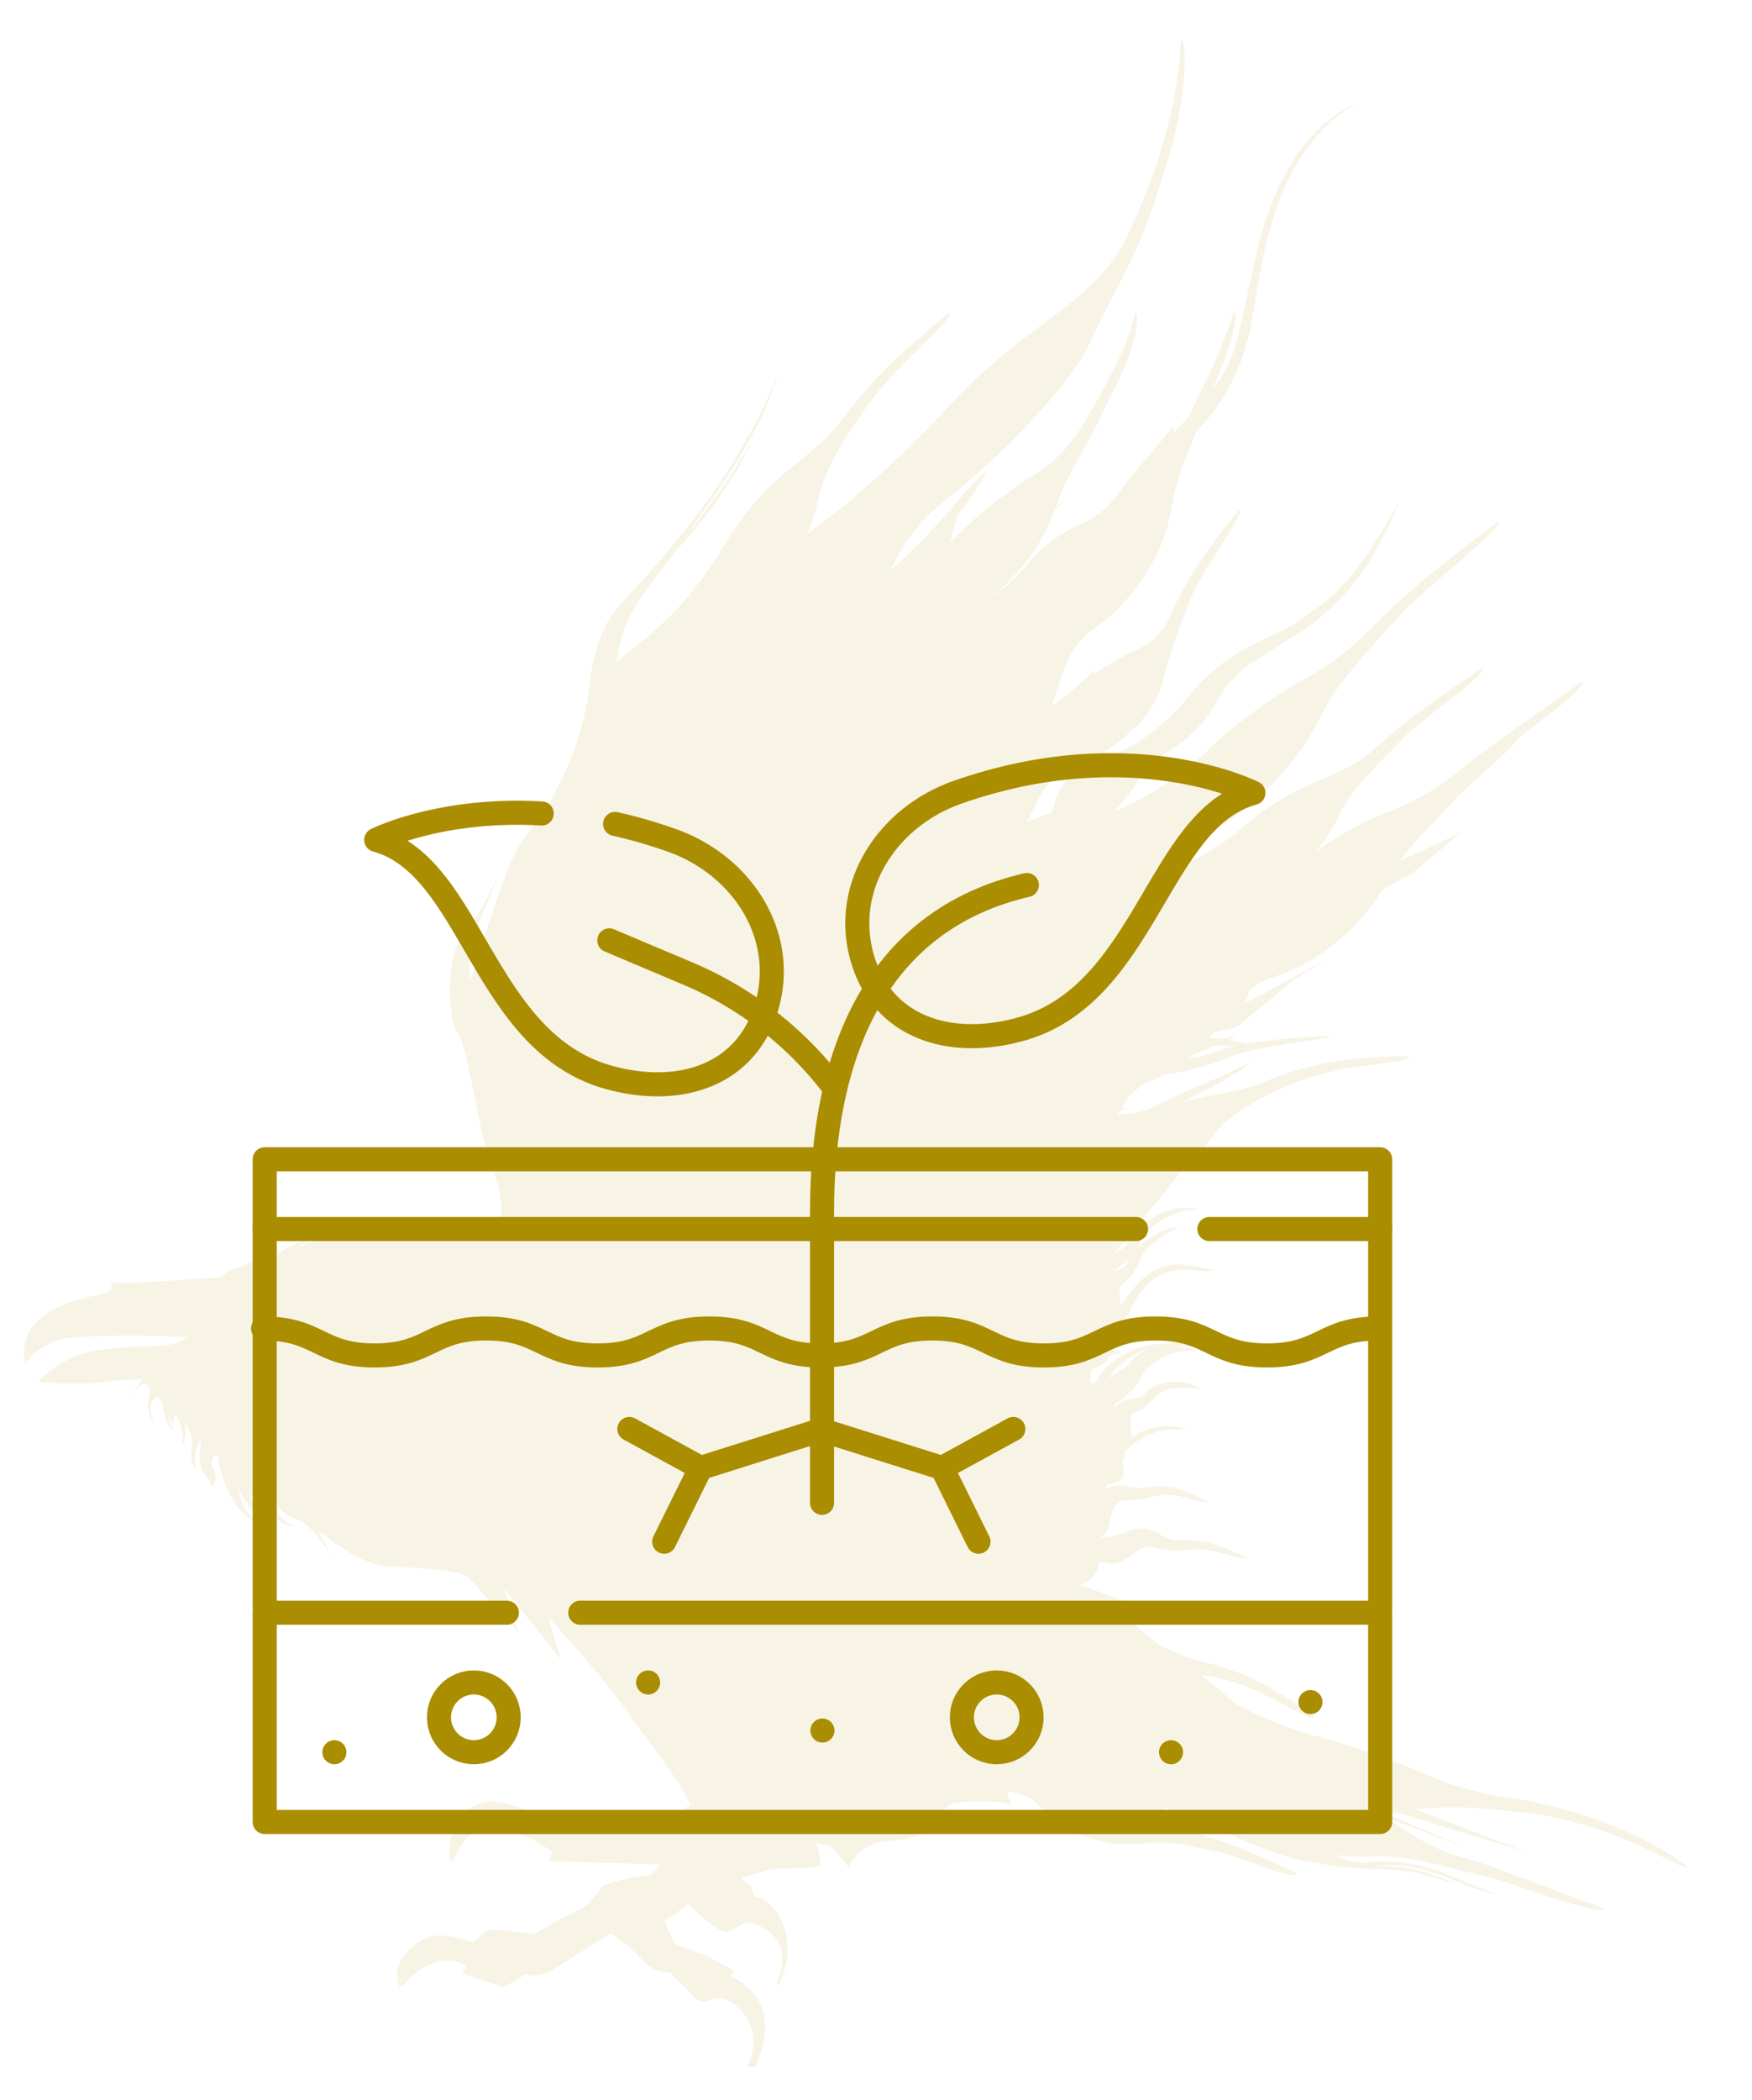 <svg xmlns="http://www.w3.org/2000/svg" xmlns:xlink="http://www.w3.org/1999/xlink" width="145.619" height="174.466" viewBox="0 0 145.619 174.466"><defs><clipPath id="a"><rect width="139.782" height="169.691" fill="#aa8d00"/></clipPath></defs><g transform="translate(-1592.136 -2053.256)"><g transform="matrix(0.999, 0.035, -0.035, 0.999, 1598.059, 2053.256)" opacity="0.1"><g clip-path="url(#a)"><path d="M138.337,149.418c-.459-.261-1.018-.556-1.65-.889-.637-.29-1.349-.65-2.116-.945a36.115,36.115,0,0,0-9.906-2.457,26.611,26.611,0,0,1-7.387-1.877,64.838,64.838,0,0,0-8.741-2.68,31.574,31.574,0,0,1-6.806-2.446c-.928-.749-1.986-1.588-2.955-2.321.737.1,1.391.212,1.87.294a21.618,21.618,0,0,1,4.733,1.8c1.624.766,2.923,1.44,2.924,1.066a30.045,30.045,0,0,0-3.084-1.9,21.2,21.2,0,0,0-6.154-2.31,14.286,14.286,0,0,1-3.985-1.389c-1.611-1.108-3.35-2.763-3.551-2.838-.248-.093,2.95.155,2.95.155l-4.006-1.335-2.028-.649a2.848,2.848,0,0,0,1.187-.9,1.424,1.424,0,0,0,.246-.991,1.3,1.3,0,0,1,.78-.011c.724.208,1.373-.269,2.007-.741s1.25-.93,1.825-.679a6.4,6.4,0,0,0,3.061.047,7.216,7.216,0,0,1,2.392.191c.485.083.969.211,1.408.29a6.555,6.555,0,0,0,1.113.188l-.625-.293a16.183,16.183,0,0,0-1.528-.6,8.334,8.334,0,0,0-3.459-.513,3.365,3.365,0,0,1-2.089-.528,3.014,3.014,0,0,0-2.677.008,4.589,4.589,0,0,1-2.13.51.971.971,0,0,1,.173-.126c.541-.3.515-.942.685-1.645a2.6,2.6,0,0,1,.381-.925,1.144,1.144,0,0,0,.164-.195.755.755,0,0,1,.589-.234,5.439,5.439,0,0,0,1.469-.188c.509-.115,1-.244,1.3-.343a4.932,4.932,0,0,1,2.148.111,14.985,14.985,0,0,0,2.16.412l-.52-.264a13.78,13.78,0,0,0-1.3-.558A5.526,5.526,0,0,0,94,120.37a5.255,5.255,0,0,1-2.19-.046,2.759,2.759,0,0,0-1.318.22c-.067.029-.135.072-.2.11.06-.129.117-.26.174-.393a1.691,1.691,0,0,0,1.118-.544c.276-.341.118-.883,0-1.4a1.213,1.213,0,0,0,.122-.257,1.417,1.417,0,0,0,.06-.528,5.878,5.878,0,0,1,1.632-1.333,5.611,5.611,0,0,1,1.893-.655,6.416,6.416,0,0,1,1.66,0l-.263-.092a3.79,3.79,0,0,0-.743-.169,4.987,4.987,0,0,0-2.407.312,6.141,6.141,0,0,0-1.26.659,5.963,5.963,0,0,0-.054-.686c-.076-.62-.119-1.256.338-1.373a2.292,2.292,0,0,0,.942-.624,9.512,9.512,0,0,0,.729-.8,2.83,2.83,0,0,1,1.666-.717,8.226,8.226,0,0,1,2.067.04l-.138-.076a3.45,3.45,0,0,0-.39-.182,4.139,4.139,0,0,0-1.371-.279,3.5,3.5,0,0,0-2.677.935c-.4.521-.95.527-1.542.7a1.818,1.818,0,0,0-.935.546,1.691,1.691,0,0,0-.175.085.852.852,0,0,1,.437-.514,4.919,4.919,0,0,0,1.806-2.2,4.337,4.337,0,0,1,1.823-1.64,4.92,4.92,0,0,1,1.535-.493,5.815,5.815,0,0,1,1.362-.017l-.218-.085a3.535,3.535,0,0,0-.615-.151,4.2,4.2,0,0,0-1.418.037,6.507,6.507,0,0,1,.986-.167c.483-.041.916-.016,1.237-.025l-.2-.065a4.131,4.131,0,0,0-.548-.14,5.239,5.239,0,0,0-1.834-.009,4.962,4.962,0,0,0-.561.121,4.545,4.545,0,0,0-.78.053,5.977,5.977,0,0,0-1.776.562,7.073,7.073,0,0,0-1.736,1.213,4.409,4.409,0,0,0-.986,1.3,1.913,1.913,0,0,1-.153.286,1.714,1.714,0,0,0-.36.122c-.023-.158-.045-.317-.057-.482.033-.249.064-.494.1-.732.01-.024.02-.048.031-.073a2.494,2.494,0,0,0,1.076-.607,1.3,1.3,0,0,0,.286-.512,4.983,4.983,0,0,1,1.058-.279.952.952,0,0,0-.261-.128,2.214,2.214,0,0,0-.727-.115c0-.235-.02-.474-.041-.7,0-.03,0-.06-.007-.091q.2-.236.385-.5a4.217,4.217,0,0,1,1.127.094,1.055,1.055,0,0,0-.243-.222,2.26,2.26,0,0,0-.6-.29,16.78,16.78,0,0,0,1.243-2.26,5.631,5.631,0,0,1,.844-1.309,4.27,4.27,0,0,1,2.058-1.412,7.325,7.325,0,0,1,2.382-.139,4.075,4.075,0,0,0,1.441-.1l-.207-.014c-.138-.014-.334-.034-.6-.081l-1.024-.176a6.386,6.386,0,0,0-1.548-.071,4.191,4.191,0,0,0-1.9.654,6.064,6.064,0,0,0-1.323,1.185,10.757,10.757,0,0,0-.8,1.083c-.165.253-.3.484-.414.7-.106-.788-.365-1.616.159-1.919a4.4,4.4,0,0,0,1.343-2.1,2.1,2.1,0,0,1,.454-.714c.117-.134.247-.274.386-.416s.311-.27.472-.406c.309-.286.7-.5,1-.731a5.754,5.754,0,0,0,.828-.546s-.225.055-.591.164a6.587,6.587,0,0,0-1.348.586,6.149,6.149,0,0,0-1.542,1.247c.194-.33.351-.645.454-.869A4.81,4.81,0,0,1,94.4,98.023a5.649,5.649,0,0,1,1.467-.642,8.763,8.763,0,0,1,1.31-.215l-.218-.04a3.251,3.251,0,0,0-.607-.06,4.768,4.768,0,0,0-1.916.388,5.789,5.789,0,0,0-2.786,2.4,2.422,2.422,0,0,1-1.351,1.164c.154-.117.223-.176.223-.2s-.044-.011-.105,0c.172-.153.341-.314.5-.48a11.612,11.612,0,0,0,1.55-1.987c.414-.686,1.458-1.939,2.459-3.308.311-.422.619-.851.911-1.269.311-.316.606-.63.883-.93a14.418,14.418,0,0,0,1.468-1.84c1.465-2.211,5.229-4.006,6.937-4.78a26.179,26.179,0,0,1,5.638-1.493c2.035-.366,3.706-.6,3.47-.91l-1.191.058c-.742.046-1.786.106-2.955.285a26.046,26.046,0,0,0-7.31,1.983,14.14,14.14,0,0,1-2.947,1.07c-.947.268-1.9.44-2.906.691-.462.124-.94.259-1.435.42.212-.124.449-.256.706-.4l.9-.481.956-.542c.659-.352,1.27-.787,1.838-1.148a14.3,14.3,0,0,0,1.294-1.07l-.885.493c-.525.321-1.3.685-2.113,1.11a51.19,51.19,0,0,0-4.649,2.314,7.086,7.086,0,0,1-3.34.895q.091-.126.174-.262c.335-.092.511-.169.431-.285l-.267,0c.16-.3.306-.615.457-.908l.3-.279a14.053,14.053,0,0,1,1.128-.958,5.51,5.51,0,0,0,1.429-.71,2.442,2.442,0,0,1,.317-.054,21.159,21.159,0,0,0,5.217-1.652,22.423,22.423,0,0,1,4.113-1.1c1.707-.349,3.47-.631,4.433-.9,0,0-1.848.064-4.032.342-1.046.13-2.164.315-3.191.537-.326-.075-.728-.159-1.17-.232-.109-.018-.221-.034-.333-.05a6.91,6.91,0,0,0,.672-.379s-.5.115-1.221.316a8.832,8.832,0,0,0-1.059-.037q.187-.24.364-.485l1.829-.439s4.006-3.571,4.409-3.944,3.447-2.3,3.447-2.3l-7.2,4.192.339-1.1a6.292,6.292,0,0,1,2.105-1.217,15.414,15.414,0,0,0,3.076-1.563,20.31,20.31,0,0,0,2.658-2.166,20.09,20.09,0,0,0,2.026-2.357,15.677,15.677,0,0,0,.88-1.421l2.424-1.444s4.565-4.037,3.882-3.54c-.265.192-2.359,1.255-4.933,2.523,1.358-1.963,3.315-3.88,4.182-5.015.435-.49,1.067-1.154,1.8-1.846.755-.674,1.507-1.469,2.228-2.176l.519-.522.45-.514c.219-.253.41-.481.579-.692.724-.587,1.477-1.192,2.168-1.774l1.225-1.058c.366-.334.682-.645.938-.906.509-.525.758-.868.567-.917l-1.05.788-2.584,1.964c-2.062,1.561-4.644,3.451-6.505,5.178a20.457,20.457,0,0,1-5.76,3.5,30.245,30.245,0,0,0-5.779,3.469c.267-.338.517-.676.736-1.01A12.979,12.979,0,0,0,107.743,64c.99-2.448,3.871-5.124,5.031-6.5.845-.952,2.67-2.379,4.161-3.663s2.658-2.394,2.3-2.5l-.919.659-2.234,1.669a50.715,50.715,0,0,0-5.415,4.549A11.09,11.09,0,0,1,108.352,60c-.806.448-1.621.827-2.484,1.239a22.289,22.289,0,0,0-5.989,3.943,18.511,18.511,0,0,1-6.093,3.833c-.471.175-.928.317-1.378.443a10.22,10.22,0,0,1,3.637-3.079,21.978,21.978,0,0,0,6.366-5.131,21.444,21.444,0,0,0,3.549-5.469c1.208-2.9,4.635-6.568,6.078-8.357,1.033-1.259,3.256-3.253,5.114-4.989s3.362-3.181,2.968-3.261c0,0-1.741,1.35-3.926,3.215a69.311,69.311,0,0,0-6.639,6.3,24.211,24.211,0,0,1-5.7,4.5,39.324,39.324,0,0,0-7.1,5.681,25.61,25.61,0,0,1-7.322,5.286c-.154.071-.3.134-.454.2A13.479,13.479,0,0,0,90.8,61.969,9.225,9.225,0,0,1,93.8,58.9a10.654,10.654,0,0,0,3.32-3.779,9.362,9.362,0,0,1,2.834-3.465c.907-.543,2.078-1.433,3.248-2.212a17.635,17.635,0,0,0,2.7-2.084c.362-.374.936-.9,1.546-1.608a18.135,18.135,0,0,0,1.834-2.539,28.658,28.658,0,0,0,2.489-5.358l-.743,1.4c-.459.848-1.08,2.011-1.829,3.171a18.953,18.953,0,0,1-2.532,3.217,16.332,16.332,0,0,1-1.337,1.185l-1.219.944a13.216,13.216,0,0,1-2.217,1.367c-.757.4-1.508.765-2.271,1.208a15.593,15.593,0,0,0-4.752,4.242,17.472,17.472,0,0,1-4.54,4.241,40.683,40.683,0,0,1-4.009,2.02,4.294,4.294,0,0,0-2.252,2.941c-.086.288-.159.577-.231.858-.584.218-1.306.5-2.021.793.848-1.793,1.432-3.763,3.667-4.622a14.1,14.1,0,0,0,4.842-3.322,8.325,8.325,0,0,0,2.4-4.211,25.212,25.212,0,0,1,.944-3.579c.386-1.21.823-2.428,1.091-3.233.748-2.283,4.5-7.5,3.754-7.528,0,0-1,1.264-2.163,3.009-.584.873-1.211,1.865-1.779,2.88a21.493,21.493,0,0,0-1.394,2.933,5.34,5.34,0,0,1-2.741,3.084,21.475,21.475,0,0,0-3.492,2.181l.112-.415s-.911.892-2.18,2.118c-.463.377-.9.707-1.327,1.011.734-2.264.875-4.74,3.3-6.524a16.058,16.058,0,0,0,4.376-5.212,14.034,14.034,0,0,0,1.717-5.249,19.015,19.015,0,0,1,1.144-4.34c.227-.646.454-1.265.656-1.833a17.982,17.982,0,0,0,3.226-5.215A21.5,21.5,0,0,0,99.2,22c.1-.874.288-2.213.562-3.818a32.368,32.368,0,0,1,1.318-5.339,17.462,17.462,0,0,1,2.744-5.088,12.154,12.154,0,0,1,3.538-3.022l-.692.341c-.219.117-.474.279-.777.461a11.819,11.819,0,0,0-.951.713,12.406,12.406,0,0,0-2.08,2.22,17.231,17.231,0,0,0-1.807,3.133,23.537,23.537,0,0,0-1.279,3.64c-.326,1.237-.577,2.467-.795,3.626-.425,2.322-.778,4.343-1.077,5.751a11.1,11.1,0,0,1-1.936,4.4c.4-1.024.859-2.2,1.169-3.29.536-1.814.7-3.352.361-3.216,0,0-.125.388-.3,1.023s-.487,1.508-.854,2.483c-.621,1.667-1.54,3.594-2.268,5.342-.422.481-.865.982-1.333,1.521.146-.381.176-.62,0-.628,0,0-.184.232-.462.617-.26.39-.691.9-1.128,1.495a46.385,46.385,0,0,0-2.9,3.845,7.351,7.351,0,0,1-3.166,2.536,11.931,11.931,0,0,0-4.091,3.438,14.3,14.3,0,0,1-2.877,2.822,19.78,19.78,0,0,0,2.333-2.462A14.929,14.929,0,0,0,83.2,39.465c1.2-.916.9-.893.063-.216a25.867,25.867,0,0,1,1.859-4.244c.736-1.441,1.417-2.777,1.735-3.642.246-.609.651-1.423,1.064-2.322.188-.454.43-.917.592-1.4l.275-.714c.087-.237.146-.477.22-.709.571-1.863.642-3.462.318-3.3,0,0-.114.4-.269,1.057a25.971,25.971,0,0,1-.85,2.535,66.608,66.608,0,0,1-3.154,6.239A12.3,12.3,0,0,1,80.9,36.966c-.825.592-1.69,1.227-2.652,2.021a38.192,38.192,0,0,0-3.237,3.073c-.145.153-.285.289-.428.435.308-1.238.55-2.179.55-2.179s4.844-7.22.186-1.56a59.147,59.147,0,0,1-5.574,6.25,14.728,14.728,0,0,1,4.274-5.92,65.547,65.547,0,0,0,7.307-7.317,37.647,37.647,0,0,0,2.863-3.681A16.883,16.883,0,0,0,85.9,24.943c.694-1.78,1.842-3.918,2.764-6.041a38.048,38.048,0,0,0,2-5.5c.132-.464.291-1.024.468-1.648.2-.619.368-1.311.562-2.035a34.1,34.1,0,0,0,.847-4.545c.368-2.984.068-5.446-.21-5.151,0,0-.025.636-.067,1.69a37.322,37.322,0,0,1-.5,4.143,42.956,42.956,0,0,1-1.28,5.177c-.538,1.752-1.2,3.443-1.8,4.932a13.731,13.731,0,0,1-1.007,2.047,14.8,14.8,0,0,1-1.231,1.7,22.776,22.776,0,0,1-2.9,2.851c-1.077.9-2.3,1.843-3.753,3.06-.727.61-1.51,1.289-2.362,2.084s-1.765,1.723-2.7,2.761a99.356,99.356,0,0,1-8.658,8.952c-1.154,1.016-2.244,1.891-3.331,2.734a16.837,16.837,0,0,0,.843-3.1c.417-2.763,2.92-6.338,3.975-8.009,1.493-2.393,7.06-7.477,6.308-7.63,0,0-1.441,1.214-3.211,2.935A39.686,39.686,0,0,0,65.462,32.3c-2.635,4.009-5.976,4.565-9.477,10.836-3.369,6.07-5.865,7.632-8.716,10.227a12.487,12.487,0,0,1,.464-2.551A13.939,13.939,0,0,1,48.6,48.8c.677-1.282,1.966-2.965,3.007-4.522l.36-.433a38.843,38.843,0,0,0,3.6-4.858,25.474,25.474,0,0,0,2.357-4.546c-.359.743-1.057,2-1.963,3.464S53.9,41.039,52.7,42.642c.274-.436.531-.807.715-1.116.349-.564,1.038-1.522,1.788-2.715s1.587-2.6,2.3-4.006a26.526,26.526,0,0,0,2.343-5.9l-.188.5c-.12.319-.288.781-.523,1.338a46.454,46.454,0,0,1-1.967,4.219,51.746,51.746,0,0,1-2.826,4.7c-.984,1.464-1.941,2.742-2.612,3.644s-1.287,1.686-1.9,2.432-1.232,1.421-1.939,2.228a14.741,14.741,0,0,0-1.045,1.353,8.909,8.909,0,0,0-.9,1.727,16.841,16.841,0,0,0-.907,4.477,23.846,23.846,0,0,1-1.943,7.608c-.482,1.112-.985,2.08-1.424,3.079a14.337,14.337,0,0,0-2.682,4.2c-1.211,3.354-2.935,9.782-2.935,9.782-.792-3.26,1.444-6.428,1.817-8.384a24.57,24.57,0,0,1-2.7,4.891c-1.258,1.723-.932,7.08-.047,8.012s2.049,8.384,3.167,10.853,1.165,4.658.7,5.077-2.515,1.35-3.168,1.118.186-.745,1.677-.931c-1.444-.373-2.1.093-4.006.559s-5.73.186-7.826.466A10.122,10.122,0,0,0,21.8,103.34c1.77-1.211,2.049-1.164,1.77-1.211a9.487,9.487,0,0,0-2.888,1.491,7.141,7.141,0,0,1-1.863.978c1.816-1.538,1.723-1.724,1.723-1.724a11.3,11.3,0,0,1-2.981,1.957c-.513.14-.047-.047-.513.14a2.058,2.058,0,0,0-.792.652s-5.171.559-6.894.7a19.093,19.093,0,0,1-2.422.093s.792.605-.839,1.025S-.871,108.96.122,113.463a5.208,5.208,0,0,1,3.664-2.36,68.133,68.133,0,0,1,8.074-.388h1.723a4.292,4.292,0,0,1-2.236.792c-1.584.2-5.341.171-7.422,1.32a7.739,7.739,0,0,0-2.655,2.034,26.225,26.225,0,0,0,4.845-.093c1.816-.311,3.757-.42,3.757-.42s-.683,1.429-1.258,1.692c.466-.108.854-1.1,1.351-1.273s.714.373.605.792-.342,1.739.559,2.329a1.908,1.908,0,0,1-.388-1.6c.171-.5.668-.947.978.311s.31,1.723,1.009,1.894a1.725,1.725,0,0,1-.513-1.149,1.572,1.572,0,0,0,.45.761,1.186,1.186,0,0,1,.109-.963,4.151,4.151,0,0,1,.683,2.547,2.008,2.008,0,0,0,.031-1.786c.885.652.73,1.6.714,2.531a1.455,1.455,0,0,0,.513,1.273,2.654,2.654,0,0,1,0-1.988,3.972,3.972,0,0,1,.31-.559s-.435,2.158.342,2.935.574,1.056.574,1.056c.2-.186.621-.574.14-1.568s.326-1.18.326-1.18.652,4.58,3.633,5.559a4.057,4.057,0,0,1-1.786-2.624c1.009,1.335,1.77,2.531,2.981,2.795a6.291,6.291,0,0,1-2.065-2.593c2.267,2.344,3.276,2.609,3.944,2.671a5.645,5.645,0,0,1-2.888-3.028c1.692,1.755,1.817,2,2.888,2.313s2.609,2.174,3.183,3.385a17.482,17.482,0,0,0-1.413-2.546c2.686,1.956,4.425,2.857,6.413,2.857s5.667.031,6.366.73S41.89,134.3,41.89,134.3l-1.273-3.633,4.891,5.745-1.165-3.493a101.2,101.2,0,0,1,7.034,7.826c1.537,2.236,4.611,5.543,5.31,7.406-2.376,1.211-3.54,1.91-4.8,2.049a26.076,26.076,0,0,1-6.055-.186c-1.118-.326-3.447-1.444-5.357-1.63s-4.1,1.816-3.587,5.077l.326-.093s.932-3.261,3.587-2.841a10.95,10.95,0,0,1,4.565,1.91l-.233.745,9.176-.047s-.512.978-.932.931a18.813,18.813,0,0,0-3.726.978c-.093.14-1.025,1.77-2.05,2.189a33.414,33.414,0,0,0-3.494,2.049s-2.841-.279-3.54-.233-1.444,1.118-1.444,1.118-2.655-.885-3.913-.279-3.121,2.282-2.1,4.239l.326-.279s2.468-3.261,5.124-1.677l-.326.606,3.494,1.025,1.77-1.165a2.688,2.688,0,0,0,2.283-.466c1.258-.838,4.658-3.167,4.658-3.167a13.785,13.785,0,0,1,2.841,2.236,2.8,2.8,0,0,0,2.189.838s1.584,1.4,2.189,2.05,1.351-.186,2.468,0a3.881,3.881,0,0,1,2,5.543,3.075,3.075,0,0,0,.7,0s2.7-5.357-2.282-7.453l.279-.466L58.5,160.587l-2.655-.885a13.891,13.891,0,0,1-.931-1.863l1.91-1.491s2.609,2.422,3.307,2.189a6.508,6.508,0,0,0,1.538-.885s4.477.5,2.7,5.031l.14.186a6.286,6.286,0,0,0,.419-4.658c-.792-2.562-2.686-2.686-2.686-2.686s-.248-.931-.5-1.025a2.546,2.546,0,0,1-.621-.466l2.546-.839s3.323-.217,3.82-.341-.218-1.894-.218-1.894,1.087,0,1.367.342,1.4,1.491,1.4,1.491a3.852,3.852,0,0,1,2.95-2.236c2.112-.217,3.074-.59,3.509-1.056s1.273-1.925,1.925-2.236,4.41-.435,4.814-.093-.249-.807-.249-.807a2,2,0,0,1,.127-.25,3.753,3.753,0,0,1,2.7,1.153,10.19,10.19,0,0,0,8.716,2.714,10.175,10.175,0,0,1,3.459.036c1.138.167,2.187.382,2.852.471a38.389,38.389,0,0,1,3.94,1.188c1.4.427,2.579.668,2.505.318l-.781-.319-1.918-.776a34.005,34.005,0,0,0-4.905-1.691,7.516,7.516,0,0,1-3.547-2.157l-.178-.155c1.168.44,2.055.68,2.932.966a20.542,20.542,0,0,1,3.1,1.247,9.694,9.694,0,0,0,.917.412c.154.062.311.119.47.172s.28.1.425.144c.588.2,1.256.43,1.918.623a15.916,15.916,0,0,0,3.5.674,23.4,23.4,0,0,0,3.416.287,2.887,2.887,0,0,0,.3.017l.277.01c.1,0,.271-.006.419-.01.309-.012.654-.026,1.025-.017a15.267,15.267,0,0,1,2.38.184c1.622.25,3.007.76,3.453.8a23.08,23.08,0,0,0-2.62-.878,12.7,12.7,0,0,0-1.969-.322,13.682,13.682,0,0,0-2.116.013c.355-.071.677-.107.932-.133a9.368,9.368,0,0,1,2.352.117,16.807,16.807,0,0,1,3.168.884c1,.37,1.9.684,2.612.863a4.287,4.287,0,0,0,1.315.2l-.323-.085c-.208-.051-.506-.133-.868-.244-.731-.217-1.691-.584-2.847-1.024a14.886,14.886,0,0,0-3.893-.964,12.939,12.939,0,0,0-1.83-.049c-.279,0-.535.038-.776.059l-.559.062a4.172,4.172,0,0,1-1.572-.126c-.4-.107-.816-.247-1.24-.406a15.894,15.894,0,0,0,3.277.025c2.946-.317,7.361.982,9.4,1.309,1.445.278,3.966,1.153,6.139,1.744l.792.225.743.166c.473.1.9.189,1.251.249.706.119,1.12.127,1.052-.058l-1.218-.412c-.759-.251-1.819-.56-3.012-.994-2.4-.759-5.339-1.9-7.775-2.436a14.815,14.815,0,0,1-3.2-1.207c-.956-.508-1.85-1.055-2.817-1.638-.149-.091-.3-.182-.454-.273l7.15,2.456-7-2.729c.315-.031.613-.069.9-.115l10.886,2.906-9.356-3.216a25.854,25.854,0,0,1,5.123-.285c2.016.048,3.982.237,5.226.354a32.93,32.93,0,0,1,7.679,2.042c2.7,1.032,4.8,2.262,4.738,1.833l-1.444-.9m-44.845-39.81c.086-.061.178-.121.275-.181-.095.059-.187.119-.275.181m.427-.272.064-.033-.064.033m.653-.313.018-.007-.018.007m-2.594.627a8.114,8.114,0,0,1,1.908-.955,4.462,4.462,0,0,0-2.041,1.5,2.44,2.44,0,0,1-.171.242,4.409,4.409,0,0,0-1.308.955l-.123.071.013-.029a5.127,5.127,0,0,1,1.721-1.786m-1.088-7.577a2.647,2.647,0,0,0,.777-.7c-.019.042-.043.086-.057.127a1.971,1.971,0,0,1-1.115,1.055.85.85,0,0,1,.4-.479m8.78-18.563a11.712,11.712,0,0,0-1.764.583,6.673,6.673,0,0,1-2.088.531c.622-.355,1.471-.739,2.262-1.1.471-.032,1.04-.021,1.591-.011" transform="translate(0 0)" fill="#aa8d00"/></g></g><g transform="translate(1606.5 2095.751)"><path d="M80.646,202.351H8.224v-5.795H100.94v5.795h-14.2" transform="translate(-0.589 -142.746)" fill="none" stroke="#aa8d00" stroke-linecap="round" stroke-linejoin="round" stroke-miterlimit="10" stroke-width="2"/><line y2="31.454" transform="translate(100.352 59.601)" fill="none" stroke="#aa8d00" stroke-linecap="round" stroke-linejoin="round" stroke-miterlimit="10" stroke-width="2"/><line y1="31.454" transform="translate(7.635 59.601)" fill="none" stroke="#aa8d00" stroke-linecap="round" stroke-linejoin="round" stroke-miterlimit="10" stroke-width="2"/><path d="M7.5,271.891c4.636,0,4.636,2.239,9.271,2.239s4.636-2.239,9.272-2.239,4.636,2.239,9.271,2.239,4.636-2.239,9.272-2.239,4.635,2.239,9.271,2.239,4.636-2.239,9.271-2.239,4.636,2.239,9.272,2.239,4.636-2.239,9.271-2.239,4.636,2.239,9.273,2.239,4.636-2.239,9.273-2.239" transform="translate(0 -204.027)" fill="none" stroke="#aa8d00" stroke-linecap="round" stroke-linejoin="round" stroke-miterlimit="10" stroke-width="2"/><path d="M34.452,398.461H100.94v17.384H8.224V398.461h20.13" transform="translate(-0.589 -306.985)" fill="none" stroke="#aa8d00" stroke-linecap="round" stroke-linejoin="round" stroke-miterlimit="10" stroke-width="2"/><line transform="translate(13.43 103.065)" fill="none" stroke="#aa8d00" stroke-linecap="round" stroke-linejoin="round" stroke-miterlimit="10" stroke-width="2"/><circle cx="2.897" cy="2.897" r="2.897" transform="translate(22.122 97.271)" fill="none" stroke="#aa8d00" stroke-linecap="round" stroke-linejoin="round" stroke-miterlimit="10" stroke-width="2"/><circle cx="2.897" cy="2.897" r="2.897" transform="translate(65.583 97.271)" fill="none" stroke="#aa8d00" stroke-linecap="round" stroke-linejoin="round" stroke-miterlimit="10" stroke-width="2"/><line transform="translate(39.506 97.271)" fill="none" stroke="#aa8d00" stroke-linecap="round" stroke-linejoin="round" stroke-miterlimit="10" stroke-width="2"/><line transform="translate(53.993 101.264)" fill="none" stroke="#aa8d00" stroke-linecap="round" stroke-linejoin="round" stroke-miterlimit="10" stroke-width="2"/><line transform="translate(82.967 103.065)" fill="none" stroke="#aa8d00" stroke-linecap="round" stroke-linejoin="round" stroke-miterlimit="10" stroke-width="2"/><line transform="translate(94.557 98.9)" fill="none" stroke="#aa8d00" stroke-linecap="round" stroke-linejoin="round" stroke-miterlimit="10" stroke-width="2"/><g transform="translate(16.904 21.073)"><g transform="translate(37.056)"><path d="M285.708,43.038c-5.86,1.576-11.443-.215-13.066-6.028-1.652-5.917,2.15-11.663,7.948-13.693,14.514-5.082,24.587.056,24.587.056C297.172,25.525,296.3,40.19,285.708,43.038Z" transform="translate(-269.323 -21.073)" fill="none" stroke="#aa8d00" stroke-linecap="round" stroke-linejoin="round" stroke-miterlimit="10" stroke-width="2"/><path d="M273.568,74.422h0c-12.629,2.935-17.024,14.19-17.024,27.155v24.17" transform="translate(-256.544 -64.469)" fill="none" stroke="#aa8d00" stroke-linecap="round" stroke-linejoin="round" stroke-miterlimit="10" stroke-width="2"/></g><g transform="translate(0 3.952)"><path d="M71.666,42.314c-8.448-.489-13.759,2.193-13.759,2.193,8,2.185,8.809,16.853,19.389,19.744,5.854,1.6,11.444-.169,13.09-5.974,1.676-5.91-2.1-11.672-7.892-13.726a41.319,41.319,0,0,0-4.73-1.372" transform="translate(-57.907 -42.255)" fill="none" stroke="#aa8d00" stroke-linecap="round" stroke-linejoin="round" stroke-miterlimit="10" stroke-width="2"/></g></g><path d="M161.769,99.075l6.517,2.751a29.8,29.8,0,0,1,12.252,9.575h0" transform="translate(-125.49 -63.451)" fill="none" stroke="#aa8d00" stroke-linecap="round" stroke-linejoin="round" stroke-miterlimit="10" stroke-width="2"/><path d="M186.228,326.465l3.027-6.127L199.2,317.2" transform="translate(-145.386 -240.885)" fill="none" stroke="#aa8d00" stroke-linecap="round" stroke-linejoin="round" stroke-miterlimit="10" stroke-width="2"/><line x1="5.924" y1="3.24" transform="translate(37.946 76.213)" fill="none" stroke="#aa8d00" stroke-linecap="round" stroke-linejoin="round" stroke-miterlimit="10" stroke-width="2"/><path d="M269.693,326.465l-3.027-6.127-9.944-3.137" transform="translate(-202.729 -240.885)" fill="none" stroke="#aa8d00" stroke-linecap="round" stroke-linejoin="round" stroke-miterlimit="10" stroke-width="2"/><line y1="3.24" x2="5.924" transform="translate(63.937 76.213)" fill="none" stroke="#aa8d00" stroke-linecap="round" stroke-linejoin="round" stroke-miterlimit="10" stroke-width="2"/></g></g></svg>
